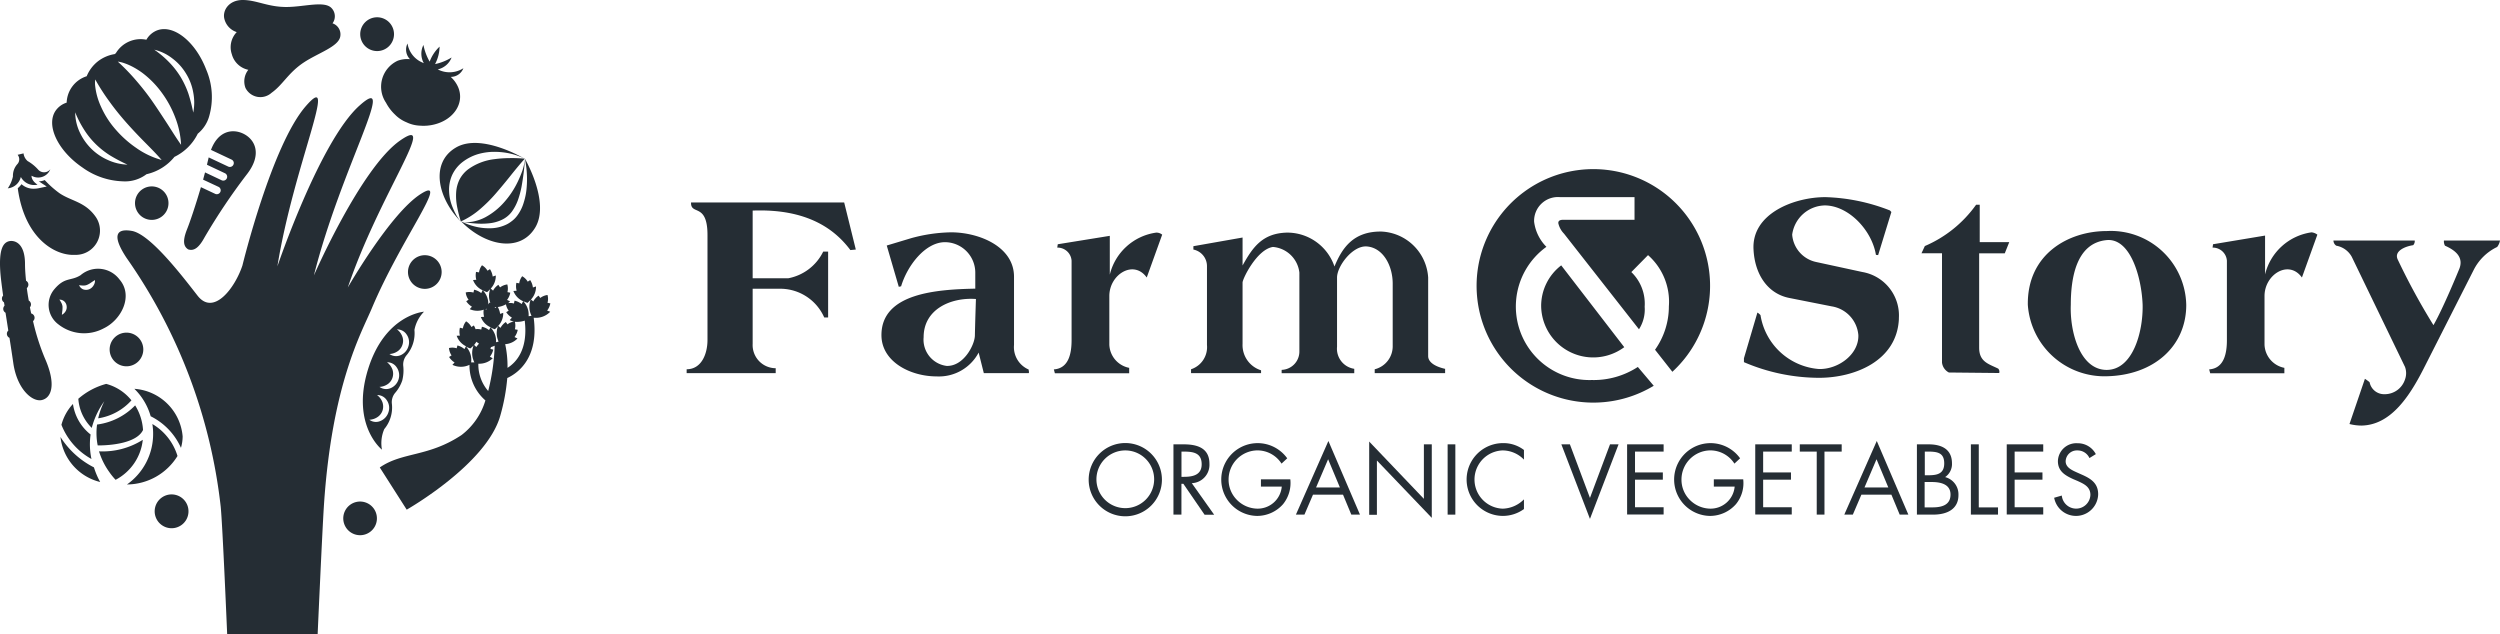 <svg id="logo" xmlns="http://www.w3.org/2000/svg" width="226.693" height="57.486" viewBox="0 0 226.693 57.486">
  <path id="パス_1" data-name="パス 1" d="M22.545,59.1s-.411-9.835-.587-11.561a48.656,48.656,0,0,0-8.532-22.534c-1.174-1.772-1.174-2.735.469-2.453s4.448,3.92,5.962,5.868c1.455,1.878,3.392-.681,4.073-2.735,0,0,2.641-10.868,5.739-14.436S28.578,16.6,27.1,25.769c0,0,3.85-11.361,7.441-14.577s-1.678,5.645-4.131,15.4c0,0,4.26-9.765,7.828-12.241s-1.89,4.871-4.753,13.333c0,0,3.838-6.7,6.608-8.474s-1.76,4-4.436,10.375c-.9,2.148-3.627,6.854-4.343,17.957-.153,2.406-.563,11.561-.563,11.561h-8.2Z" transform="translate(-1.947 -1.615)" fill="#252d34"/>
  <path id="パス_2" data-name="パス 2" d="M25.094,14.289c-.974-.458-2.265-.246-2.911,1.479l1.866.88a.343.343,0,0,1,.164.469.352.352,0,0,1-.469.164l-1.772-.833v.012c-.047.211-.106.434-.153.657l1.643.775a.352.352,0,0,1-.305.634l-1.514-.716c-.059.223-.117.434-.176.657l1.408.657a.352.352,0,0,1-.305.634l-1.3-.61c-.481,1.643-1,3.181-1.256,3.814-.4,1.009-.352,1.549.106,1.831.516.164.962-.141,1.479-1.092a55.342,55.342,0,0,1,3.791-5.657C26.878,16.179,26.185,14.806,25.094,14.289Z" transform="translate(-3.051 -2.177)" fill="#252d34"/>
  <path id="パス_3" data-name="パス 3" d="M.8,25.873c.446-.117,1.467.07,1.467,2.066,0,.423.035.939.094,1.514a.4.4,0,0,1,.211.364.438.438,0,0,1-.141.305q.07.546.176,1.127a.41.41,0,0,1,.2.352.386.386,0,0,1-.094.258c.035.188.07.376.117.563a.4.4,0,0,1,.164.692,20.579,20.579,0,0,0,1.068,3.357c1.068,2.406.6,3.6-.27,3.8s-2.265-1-2.594-3.4c-.094-.646-.211-1.42-.34-2.242a.4.4,0,0,1-.235-.364.381.381,0,0,1,.129-.293L.5,32.352A.4.4,0,0,1,.293,32a.41.41,0,0,1,.117-.282c-.012-.106-.035-.211-.047-.305a.394.394,0,0,1-.188-.34.372.372,0,0,1,.106-.27c-.117-.88-.223-1.667-.258-2.218C-.106,26.577.293,26.014.8,25.873Z" transform="translate(0.001 -3.996)" fill="#252d34"/>
  <path id="パス_4" data-name="パス 4" d="M2.077,19.245a1.613,1.613,0,0,0,1.138.411,2.337,2.337,0,0,0,.376-.035l.775-.164L3.7,19.022c-.012-.012-.035-.023-.047-.035a1.249,1.249,0,0,0,.528-.117,9.161,9.161,0,0,0,1.314,1.174c1.08.751,2.359.775,3.333,2.195a2.2,2.2,0,0,1-1.913,3.415c-1.784.094-4.566-1.491-5.176-6.044a1.961,1.961,0,0,0,.34-.364Zm-.352-2.664a.641.641,0,0,1-.023.845,1.572,1.572,0,0,0-.4,1.115,2.975,2.975,0,0,1-.469,1.08,1.341,1.341,0,0,0,1.185-1.033,1.361,1.361,0,0,0,1.514.7c-.61-.4-.54-.81-.54-.81a1.181,1.181,0,0,0,1.7-.587.718.718,0,0,1-1.092.047,3.785,3.785,0,0,0-.962-.786,1.088,1.088,0,0,1-.376-.7Z" transform="translate(-0.128 -2.544)" fill="#252d34"/>
  <path id="パス_5" data-name="パス 5" d="M24.735,4.918a1.972,1.972,0,0,1,.446-2.007A1.68,1.68,0,0,1,24.054,1.69c-.176-.751.423-1.7,1.69-1.69s2.277.646,3.979.634C31.3.622,33.1.059,33.76.716a1.073,1.073,0,0,1,.106,1.4,1.056,1.056,0,0,1,.7,1.209c-.176.915-1.983,1.467-3.3,2.336-1.42.939-1.9,2.03-2.934,2.758a1.509,1.509,0,0,1-2.359-.446,1.694,1.694,0,0,1,.258-1.643A1.958,1.958,0,0,1,24.735,4.918Z" transform="translate(-3.714 0)" fill="#252d34"/>
  <path id="パス_6" data-name="パス 6" d="M47.878,8.667a2.7,2.7,0,0,0-.692-.974,1.215,1.215,0,0,0,1.15-.786,2.313,2.313,0,0,1-2.324.106,1.75,1.75,0,0,0,1.256-1.08,4.744,4.744,0,0,1-1.5.6,3.521,3.521,0,0,0,.411-1.584,3.54,3.54,0,0,0-.9,1.361,4.8,4.8,0,0,1-.563-1.514,1.752,1.752,0,0,0,.035,1.655c-.047-.023-.106-.047-.153-.07a2.242,2.242,0,0,1-1.326-1.714,1.231,1.231,0,0,0,.223,1.42,2.546,2.546,0,0,0-1.115.141,2.595,2.595,0,0,0-1.056,3.814,4.074,4.074,0,0,0,.81,1.068,3.1,3.1,0,0,0,1.045.7,3.07,3.07,0,0,0,1.221.305A4.01,4.01,0,0,0,45.73,12C47.479,11.554,48.442,10.064,47.878,8.667Z" transform="translate(-6.318 -0.721)" fill="#252d34"/>
  <path id="パス_7" data-name="パス 7" d="M6.483,46.87a4.764,4.764,0,0,0,3.6,4.084c-.059-.117-.117-.223-.176-.34a7.16,7.16,0,0,1-.387-.986A7.726,7.726,0,0,1,6.483,46.87Z" transform="translate(-1.001 -7.247)" fill="#252d34"/>
  <path id="パス_8" data-name="パス 8" d="M15.89,44.193a5.868,5.868,0,0,1,2.746,2.864,3.79,3.79,0,0,0,.153-1.033,4.722,4.722,0,0,0-4.378-4.319A5.624,5.624,0,0,1,15.89,44.193Z" transform="translate(-2.227 -6.448)" fill="#252d34"/>
  <path id="パス_9" data-name="パス 9" d="M9.235,46.1a4.287,4.287,0,0,1-1.6-2.77,4.446,4.446,0,0,0-1.045,1.89,6.053,6.053,0,0,0,2.723,3.1,5.7,5.7,0,0,1-.106-.669A6.22,6.22,0,0,1,9.235,46.1Z" transform="translate(-1.019 -6.7)" fill="#252d34"/>
  <path id="パス_10" data-name="パス 10" d="M9.62,45.168c.023-.094.047-.188.082-.293a7.2,7.2,0,0,1,1.056-2.124A6.817,6.817,0,0,0,10.2,44.3a5.089,5.089,0,0,0,3.016-1.631,4.353,4.353,0,0,0-2.289-1.491A6.326,6.326,0,0,0,8.4,42.527,4.1,4.1,0,0,0,9.62,45.168Z" transform="translate(-1.298 -6.367)" fill="#252d34"/>
  <path id="パス_11" data-name="パス 11" d="M15.92,45.481a5.31,5.31,0,0,1,.07.869,5.6,5.6,0,0,1-2.371,4.612A5.418,5.418,0,0,0,18.2,48.38,5.061,5.061,0,0,0,15.92,45.481Z" transform="translate(-2.105 -7.032)" fill="#252d34"/>
  <path id="パス_12" data-name="パス 12" d="M14.588,47.175a6.8,6.8,0,0,1-3.967,1.045,6.36,6.36,0,0,0,.915,1.854,5.891,5.891,0,0,0,.587.728,4.635,4.635,0,0,0,2.465-3.627Z" transform="translate(-1.641 -7.294)" fill="#252d34"/>
  <path id="パス_13" data-name="パス 13" d="M14.569,45.712a4.771,4.771,0,0,0-.716-2.23A5.835,5.835,0,0,1,10.4,45.219c0,.035-.012.059-.012.094a5.744,5.744,0,0,0,.07,1.8C11.671,47.12,14.006,46.9,14.569,45.712Z" transform="translate(-1.599 -6.723)" fill="#252d34"/>
  <path id="パス_14" data-name="パス 14" d="M55.944,31.146a1.358,1.358,0,0,0-.657.27l-.153-.211a1.471,1.471,0,0,0-.481.528l-.211-.176a1.665,1.665,0,0,0,.458-1.185l-.282.094a1.526,1.526,0,0,0-.246-.669l-.223.141a1.357,1.357,0,0,0-.5-.493,1.341,1.341,0,0,0-.27.646l-.258-.047a1.558,1.558,0,0,0,.023.716l-.293.023a1.629,1.629,0,0,0,.88.927l-.129.258a1.568,1.568,0,0,0-.646-.305l-.059.258a1.184,1.184,0,0,0-.528-.035,1.325,1.325,0,0,0,.176-.164l-.27-.129a1.526,1.526,0,0,0,.293-.657l-.258-.047a1.364,1.364,0,0,0-.012-.7,1.358,1.358,0,0,0-.657.27l-.153-.235a1.471,1.471,0,0,0-.481.528l-.211-.188a1.665,1.665,0,0,0,.458-1.185l-.282.094a1.608,1.608,0,0,0-.246-.669l-.223.141a1.357,1.357,0,0,0-.5-.493,1.341,1.341,0,0,0-.27.646l-.27-.047a1.557,1.557,0,0,0,.023.716l-.293.023a1.631,1.631,0,0,0,.869.927l-.129.258a1.568,1.568,0,0,0-.646-.305l-.059.258a1.341,1.341,0,0,0-.7-.012,1.291,1.291,0,0,0,.258.657l-.211.141a1.593,1.593,0,0,0,.516.493l-.2.223a1.68,1.68,0,0,0,1.268.047,1.6,1.6,0,0,0,.035.646l-.293.023a1.629,1.629,0,0,0,.88.927l-.141.258a1.568,1.568,0,0,0-.646-.305l-.059.258a1.124,1.124,0,0,0-.516-.035,2.2,2.2,0,0,0-.153-.34l-.223.141a1.329,1.329,0,0,0-.481-.516,1.332,1.332,0,0,0-.293.646L48,34.115a1.544,1.544,0,0,0,0,.716l-.293.012a1.657,1.657,0,0,0,.845.951l-.141.258a1.616,1.616,0,0,0-.634-.329l-.07.258a1.269,1.269,0,0,0-.7-.023,1.479,1.479,0,0,0,.235.669l-.223.141a1.572,1.572,0,0,0,.5.5l-.2.211a1.776,1.776,0,0,0,1.549,0,4.2,4.2,0,0,0,1.444,3.228,6.162,6.162,0,0,1-2.171,3.145c-3.028,2-5.352,1.514-7.406,2.934l2.441,3.826s7.241-4.108,8.486-8.521a18.008,18.008,0,0,0,.634-3.415c.892-.411,2.887-1.749,2.394-5.469a1.8,1.8,0,0,0,1.5-.54l-.282-.106a1.526,1.526,0,0,0,.293-.657l-.258-.047A1.323,1.323,0,0,0,55.944,31.146Zm-3.767.845a1.305,1.305,0,0,0,.246.575l-.223.141a1.593,1.593,0,0,0,.516.493l-.2.223a1.326,1.326,0,0,0,.387.129,1.25,1.25,0,0,0-.587.258l-.153-.211a1.471,1.471,0,0,0-.481.528l-.211-.176a1.665,1.665,0,0,0,.458-1.185l-.282.094a1.692,1.692,0,0,0-.211-.622A2.079,2.079,0,0,0,52.176,31.991Zm-1.021.258h.153l-.117.082A.572.572,0,0,0,51.155,32.249Zm-1.091-1.526a2.557,2.557,0,0,0,.4.164c.106-.094.2-.188.282-.27a1.786,1.786,0,0,0,.012,1.256.291.291,0,0,1-.07-.047,1.252,1.252,0,0,0-.117.176,1.7,1.7,0,0,0-.5-1.279Zm.364,1.667c0,.023-.012.047-.012.07l-.117-.023a.892.892,0,0,0,.129-.047Zm.34,1.7a2.558,2.558,0,0,0,.4.164,3.189,3.189,0,0,0,.282-.282,1.809,1.809,0,0,0,.059,1.4l-.235.059a1.725,1.725,0,0,0-.5-1.338ZM49.5,35.383a1.355,1.355,0,0,0,.235.176,2.316,2.316,0,0,0-.246.305l-.2-.188a2.665,2.665,0,0,0,.211-.293Zm-.951.434a1.78,1.78,0,0,0,.4.176,3.334,3.334,0,0,0,.293-.27,1.891,1.891,0,0,0,.07,1.537h-.293a1.779,1.779,0,0,0-.469-1.444Zm1.127,1.561a1.743,1.743,0,0,0,1.3-.493l-.258-.141a1.568,1.568,0,0,0,.305-.646l-.258-.059a.672.672,0,0,0,.047-.164,2.482,2.482,0,0,0,.34-.129,19.013,19.013,0,0,1-.587,4.108,3.651,3.651,0,0,1-.892-2.476Zm2.641.376a9.464,9.464,0,0,0-.211-2.148,1.688,1.688,0,0,0,1.115-.516l-.27-.129a1.526,1.526,0,0,0,.293-.657l-.258-.047a1.421,1.421,0,0,0,0-.681,2.168,2.168,0,0,0,.892-.106C54.2,36.111,53.08,37.273,52.317,37.754Zm2.171-4.718-.258.035a1.76,1.76,0,0,0-.5-1.373,2.558,2.558,0,0,0,.4.164,3.187,3.187,0,0,0,.282-.282,1.836,1.836,0,0,0,.082,1.455Z" transform="translate(-6.297 -4.398)" fill="#252d34"/>
  <path id="パス_15" data-name="パス 15" d="M40.863,44.076a3.051,3.051,0,0,0,.692-2.265,1.317,1.317,0,0,1,.317-1.045,3.364,3.364,0,0,0,.622-1.1,3.756,3.756,0,0,0,.094-1.268,1.32,1.32,0,0,1,.317-1.045,3.082,3.082,0,0,0,.692-2.265,3.2,3.2,0,0,1,.869-1.655s-3.568.258-5.094,5.281,1.279,7.23,1.279,7.23a3.23,3.23,0,0,1,.211-1.866Zm.469-6.807a1.433,1.433,0,0,0,.786-.282,1.127,1.127,0,0,0,.4-.587,1.079,1.079,0,0,0-.012-.692,1.385,1.385,0,0,0-.493-.669,1.011,1.011,0,0,1,.88.469,1.208,1.208,0,0,1,.153,1.08,1.262,1.262,0,0,1-.728.8,1.045,1.045,0,0,1-.986-.117Zm-.9,2.981a1.433,1.433,0,0,0,.786-.282,1.127,1.127,0,0,0,.4-.587,1.164,1.164,0,0,0-.012-.692,1.44,1.44,0,0,0-.493-.669,1.011,1.011,0,0,1,.88.469,1.248,1.248,0,0,1,.164,1.08,1.262,1.262,0,0,1-.728.8,1.028,1.028,0,0,1-1-.117Zm-.915,2.981a1.433,1.433,0,0,0,.786-.282,1.148,1.148,0,0,0,.411-.587,1.2,1.2,0,0,0-.012-.7,1.44,1.44,0,0,0-.493-.669,1.011,1.011,0,0,1,.88.469,1.208,1.208,0,0,1,.153,1.08,1.262,1.262,0,0,1-.728.8,1,1,0,0,1-1-.106Z" transform="translate(-6.017 -5.169)" fill="#252d34"/>
  <path id="パス_16" data-name="パス 16" d="M8.129,29.4c-.9.575-1.42.141-2.383,1.268a2.2,2.2,0,0,0,.352,3.2,3.762,3.762,0,0,0,4.108.364c1.6-.763,2.723-2.946,1.432-4.436a2.432,2.432,0,0,0-3.509-.4ZM6.85,32.226a.7.7,0,0,1-.106.469A.822.822,0,0,1,6.416,33c.012-.153.035-.293.047-.411s.012-.235.012-.329a1.009,1.009,0,0,0-.082-.293,2.793,2.793,0,0,0-.2-.34.617.617,0,0,1,.434.153A.681.681,0,0,1,6.85,32.226Zm2.441-1.89a.842.842,0,0,1-.4.352.777.777,0,0,1-.563,0,.688.688,0,0,1-.352-.376,2.013,2.013,0,0,0,.434.035.735.735,0,0,0,.317-.07,1.678,1.678,0,0,0,.305-.176c.117-.07.235-.164.387-.246a.785.785,0,0,1-.129.481Z" transform="translate(-0.805 -4.457)" fill="#252d34"/>
  <path id="パス_17" data-name="パス 17" d="M15.1,3.241a1.917,1.917,0,0,0-.962.845,2.613,2.613,0,0,0-2.77,1.221l-.106.082a3.358,3.358,0,0,0-1.537.669,3.323,3.323,0,0,0-1,1.338A2.6,2.6,0,0,0,6.909,9.79a1.92,1.92,0,0,0-1,.728c-.9,1.314.188,3.627,2.429,5.152a6.607,6.607,0,0,0,3.674,1.256,3.212,3.212,0,0,0,2.136-.646,4.548,4.548,0,0,0,2.535-1.573,4.577,4.577,0,0,0,2.113-2.1,3.141,3.141,0,0,0,1.033-1.573,6.312,6.312,0,0,0-.27-4.249C18.587,4.25,16.592,2.666,15.1,3.241ZM10.665,15a5.008,5.008,0,0,1-1.526-1.033,5.178,5.178,0,0,1-1.056-1.514,4.3,4.3,0,0,1-.4-1.784,9.286,9.286,0,0,0,.8,1.561,7.205,7.205,0,0,0,1.056,1.314,7.648,7.648,0,0,0,1.326,1.045,15.07,15.07,0,0,0,1.561.822A4.6,4.6,0,0,1,10.665,15Zm2.606-1.068a9.691,9.691,0,0,1-1.878-1.655,8.137,8.137,0,0,1-1.373-2.124,6.273,6.273,0,0,1-.411-1.2A5.947,5.947,0,0,1,9.5,8.323a2.292,2.292,0,0,1,0-.634,19.213,19.213,0,0,0,1.3,2.019c.446.622.939,1.232,1.444,1.807s1.045,1.15,1.6,1.714,1.127,1.127,1.678,1.76a7.333,7.333,0,0,1-2.253-1.056Zm2.312-4.976a9.382,9.382,0,0,1,1.185,2.218,7.888,7.888,0,0,1,.516,2.441c-.493-.692-.9-1.373-1.338-2.042s-.857-1.314-1.3-1.948-.927-1.244-1.432-1.831A19.112,19.112,0,0,0,11.545,6.07a2.834,2.834,0,0,1,.622.153,5.164,5.164,0,0,1,.587.246,6.874,6.874,0,0,1,1.08.669A8.568,8.568,0,0,1,15.583,8.957ZM17.73,7.149a4.826,4.826,0,0,1,.657,1.725,4.744,4.744,0,0,1,0,1.819,15.023,15.023,0,0,0-.434-1.7,7.981,7.981,0,0,0-.716-1.537,7.61,7.61,0,0,0-1.045-1.338A8.94,8.94,0,0,0,14.855,4.99a4.216,4.216,0,0,1,1.631.786A4.781,4.781,0,0,1,17.73,7.149Z" transform="translate(-0.864 -0.483)" fill="#252d34"/>
  <path id="パス_18" data-name="パス 18" d="M54.623,19.11a7.863,7.863,0,0,1-1.209,1.831,6.164,6.164,0,0,1-1.749,1.4,4,4,0,0,1-1.068.376,2.878,2.878,0,0,1-.951.035,9.048,9.048,0,0,0,1.115.141,6.406,6.406,0,0,0,1.256-.012,3.48,3.48,0,0,0,1.162-.317,2.413,2.413,0,0,0,.892-.716,4.317,4.317,0,0,0,.563-1.056,8.344,8.344,0,0,0,.329-1.209,22.738,22.738,0,0,0,.317-2.559,5.529,5.529,0,0,1-.235,1.08,10.79,10.79,0,0,1-.423,1.009Z" transform="translate(-7.675 -2.632)" fill="#252d34"/>
  <path id="パス_19" data-name="パス 19" d="M52.492,20.2c.434-.5.869-1.021,1.3-1.561s.869-1.08,1.361-1.631c-.469-.035-.939-.059-1.4-.047a10.29,10.29,0,0,0-1.35.094,5.068,5.068,0,0,0-2.359.9,2.757,2.757,0,0,0-.786.9,3.015,3.015,0,0,0-.329,1.185,5.019,5.019,0,0,0,.082,1.314,11.962,11.962,0,0,0,.34,1.35,7.118,7.118,0,0,0,1.725-1.1A13.3,13.3,0,0,0,52.492,20.2Z" transform="translate(-7.564 -2.623)" fill="#252d34"/>
  <path id="パス_20" data-name="パス 20" d="M48.357,21.231a4.2,4.2,0,0,1-.34-1.432,3.3,3.3,0,0,1,.258-1.526,3.169,3.169,0,0,1,.986-1.232,4.393,4.393,0,0,1,1.361-.692,5.341,5.341,0,0,1,1.467-.211,6.553,6.553,0,0,1,1.444.153,5.122,5.122,0,0,1,.692.2,4.614,4.614,0,0,1,.657.282s-3.943-2.383-6.256-1.021-1.7,4.519.458,6.725a3.5,3.5,0,0,1-.411-.587,6.767,6.767,0,0,1-.317-.657Z" transform="translate(-7.29 -2.37)" fill="#252d34"/>
  <path id="パス_21" data-name="パス 21" d="M56.165,23.288c1.4-2.289-.927-6.267-.927-6.267A8.972,8.972,0,0,1,55.4,19.65a5.887,5.887,0,0,1-.258,1.326,3.756,3.756,0,0,1-.622,1.244,2.347,2.347,0,0,1-.516.5,2.5,2.5,0,0,1-.622.352,3.425,3.425,0,0,1-1.361.258,5.1,5.1,0,0,1-1.338-.164,5.569,5.569,0,0,1-1.232-.469C51.611,24.92,54.769,25.577,56.165,23.288Z" transform="translate(-7.645 -2.632)" fill="#252d34"/>
  <path id="パス_22" data-name="パス 22" d="M14.48,21.5a1.518,1.518,0,1,1,.449,1.086A1.532,1.532,0,0,1,14.48,21.5Z" transform="translate(-2.238 -3.087)" fill="#252d34"/>
  <path id="パス_23" data-name="パス 23" d="M36.818,55.321a1.526,1.526,0,1,1,.451,1.083A1.532,1.532,0,0,1,36.818,55.321Z" transform="translate(-5.692 -8.316)" fill="#252d34"/>
  <path id="パス_24" data-name="パス 24" d="M16.59,54.56a1.533,1.533,0,1,1,.449,1.089,1.532,1.532,0,0,1-.449-1.089Z" transform="translate(-2.564 -8.2)" fill="#252d34"/>
  <path id="パス_25" data-name="パス 25" d="M43.76,28.9a1.526,1.526,0,1,1,1.526,1.526A1.526,1.526,0,0,1,43.76,28.9Z" transform="translate(-6.765 -4.233)" fill="#252d34"/>
  <path id="パス_26" data-name="パス 26" d="M38.637,3.385a1.532,1.532,0,1,1,1.532,1.532,1.532,1.532,0,0,1-1.532-1.532Z" transform="translate(-5.973 -0.286)" fill="#252d34"/>
  <path id="パス_27" data-name="パス 27" d="M11.759,37.206a1.526,1.526,0,1,1,1.526,1.526A1.526,1.526,0,0,1,11.759,37.206Z" transform="translate(-1.817 -5.517)" fill="#252d34"/>
  <path id="パス_28" data-name="パス 28" d="M88.99,25.985l-.493.047c-1.42-1.9-3.932-3.767-8.861-3.58v6.138h3.228a4.445,4.445,0,0,0,3.169-2.418h.446v5.974h-.352a4.362,4.362,0,0,0-3.885-2.606H79.636v5a2.1,2.1,0,0,0,2.089,2.206v.446H73.65v-.352c1.35,0,1.89-1.4,1.89-2.652V24.671c0-2.981-1.537-1.749-1.491-2.958H87.934Z" transform="translate(-11.387 -3.357)" fill="#252d34"/>
  <path id="パス_29" data-name="パス 29" d="M107.9,37.69h-4.073l-.469-1.866a4.077,4.077,0,0,1-3.814,2.16c-2.371,0-5-1.326-5-3.744,0-3.791,4.976-4.143,8.509-4.213V28.559a2.764,2.764,0,0,0-2.746-2.746c-1.784,0-3.415,2.113-3.979,4l-.211.047-1.092-3.744,2.183-.657a14.37,14.37,0,0,1,3.7-.54c2.559.023,5.657,1.326,5.657,4.026v6.185a2.21,2.21,0,0,0,1.326,2.23C107.9,37.5,107.948,37.6,107.9,37.69Zm-4.789-6.725c-2.277-.164-4.742.927-4.742,3.462a2.4,2.4,0,0,0,2.089,2.606c1.537.047,2.535-1.89,2.559-2.746C103.042,33.007,103.112,30.965,103.112,30.965Z" transform="translate(-14.617 -3.853)" fill="#252d34"/>
  <path id="パス_30" data-name="パス 30" d="M122.86,25.136l-1.4,3.885c-1.185-1.655-3.392-.282-3.392,1.678v4.4a2.223,2.223,0,0,0,1.8,2.113v.493h-6.737l-.094-.352c1.35-.094,1.608-1.444,1.608-2.652V27.495a1.271,1.271,0,0,0-1.3-1.185l.047-.305,4.718-.763v3.521a5.047,5.047,0,0,1,4.213-3.814.837.837,0,0,1,.54.188Z" transform="translate(-17.477 -3.857)" fill="#252d34"/>
  <path id="パス_31" data-name="パス 31" d="M150.78,37.677h-6.373v-.352a2.147,2.147,0,0,0,1.631-2.136V29.555c0-1.608-.857-3.251-2.347-3.368-1.3-.094-2.7,1.8-2.7,2.817v6.279a1.844,1.844,0,0,0,1.561,2v.4h-6.584v-.305a1.662,1.662,0,0,0,1.608-1.7V28.557a2.628,2.628,0,0,0-2.394-2.324c-1.455.211-2.758,2.887-2.758,3.228v5.563a2.392,2.392,0,0,0,1.678,2.394v.258h-6.349v-.352a2.113,2.113,0,0,0,1.444-2.206V28.006a1.534,1.534,0,0,0-1.232-1.537v-.305l4.46-.786v2.535c.9-1.608,1.772-2.934,4.049-2.981a4.523,4.523,0,0,1,4.284,3.075c.681-1.655,1.7-3.216,4.284-3.169A4.449,4.449,0,0,1,149.254,29v7.124c0,.646.81,1,1.537,1.162v.387Z" transform="translate(-19.752 -3.84)" fill="#252d34"/>
  <path id="パス_32" data-name="パス 32" d="M201.111,32.153c-.153,3.838-4,5.375-7.253,5.375a17.331,17.331,0,0,1-6.8-1.42v-.352l1.221-4.143a1.035,1.035,0,0,1,.282.235,5.821,5.821,0,0,0,5.293,4.882c1.749.047,3.638-1.326,3.58-3.075a2.877,2.877,0,0,0-2.418-2.606l-3.85-.763c-2.007-.4-3.134-2.206-3.239-4.4-.176-3.275,3.72-4.742,6.514-4.742a17.279,17.279,0,0,1,5.857,1.209l.129.141-1.2,3.908-.2-.023c-.364-2.23-2.476-4.472-4.636-4.483a3.051,3.051,0,0,0-2.958,2.652,2.753,2.753,0,0,0,2.218,2.488l4.155.9a4,4,0,0,1,3.3,4.213Z" transform="translate(-28.923 -3.269)" fill="#252d34"/>
  <path id="パス_33" data-name="パス 33" d="M214.053,25.367l-.4,1H211.33V34.92c0,1.279.833,1.467,1.725,1.9a.406.406,0,0,1,.094.4l-4.566-.047a1.167,1.167,0,0,1-.622-.9V26.364H206.1l.305-.657a11.039,11.039,0,0,0,4.648-3.744h.329v3.392h2.676Z" transform="translate(-31.866 -3.396)" fill="#252d34"/>
  <path id="パス_34" data-name="パス 34" d="M231.873,31.481c0,3.744-2.934,6.373-7.206,6.467a6.967,6.967,0,0,1-7.159-6.467c-.07-4.6,3.674-6.7,7.159-6.7a6.841,6.841,0,0,1,7.206,6.7Zm-3.955,0c-.094-2.535-1.115-6.068-3.251-5.88-2.793.258-3.263,3.486-3.263,5.88-.094,2.394.81,5.892,3.263,5.892C227.014,37.361,227.965,33.969,227.918,31.481Z" transform="translate(-33.63 -3.83)" fill="#252d34"/>
  <path id="パス_35" data-name="パス 35" d="M246.77,25.132l-1.4,3.885c-1.185-1.655-3.392-.282-3.392,1.678v4.4a2.223,2.223,0,0,0,1.8,2.113V37.7h-6.725l-.094-.352c1.35-.094,1.608-1.444,1.608-2.652V27.491a1.278,1.278,0,0,0-1.3-1.185L237.31,26l4.718-.786v3.521a5.06,5.06,0,0,1,4.213-3.814,1.009,1.009,0,0,1,.528.211Z" transform="translate(-36.638 -3.853)" fill="#252d34"/>
  <path id="パス_36" data-name="パス 36" d="M265.391,25.795a1.327,1.327,0,0,1-.258.587,4.62,4.62,0,0,0-2.136,2.1l-4.542,8.955c-1.35,2.652-3.04,5.094-5.622,5.141a4.494,4.494,0,0,1-1.091-.141l1.4-4.1a4.757,4.757,0,0,1,.423.305,1.344,1.344,0,0,0,1.373,1.091,1.931,1.931,0,0,0,1.843-1.35,1.653,1.653,0,0,0,0-1.115l-4.835-10a2,2,0,0,0-1.4-1,.57.57,0,0,1-.258-.469h7.371a.539.539,0,0,1-.141.423c-.681.094-1.772.516-1.4,1.3a60.648,60.648,0,0,0,3.239,5.95c.9-1.561,2.3-5,2.3-5,.54-1.185-.387-1.819-1.256-2.206a.809.809,0,0,1-.094-.469h5.082Z" transform="translate(-38.698 -3.988)" fill="#252d34"/>
  <path id="パス_37" data-name="パス 37" d="M173,36.077a7.332,7.332,0,0,1-4.19,1.185,6.669,6.669,0,0,1-4.1-12.077,3.92,3.92,0,0,1-1.115-2.277,2.162,2.162,0,0,1,2.347-2.23H172.7v2.054h-6.443c-.376,0-.469.117-.469.305a1.962,1.962,0,0,0,.516.951l6.8,8.673a3.321,3.321,0,0,0,.516-2.042,3.983,3.983,0,0,0-1.209-3.145l1.514-1.537a5.634,5.634,0,0,1,1.89,4.648,6.785,6.785,0,0,1-1.255,3.931l1.572,2a10.586,10.586,0,1,0-1.69,1.268Z" transform="translate(-24.486 -2.803)" fill="#252d34"/>
  <path id="パス_38" data-name="パス 38" d="M165.307,32.181a4.722,4.722,0,0,0,7.535,3.7l-5.716-7.418a4.636,4.636,0,0,0-1.819,3.72Z" transform="translate(-25.559 -4.4)" fill="#252d34"/>
  <path id="パス_39" data-name="パス 39" d="M123.414,50.832a3.321,3.321,0,1,1-3.321-3.31,3.321,3.321,0,0,1,3.321,3.31Zm-5.939,0a2.617,2.617,0,1,0,2.617-2.641A2.617,2.617,0,0,0,117.476,50.832Z" transform="translate(-18.054 -7.348)" fill="#252d34"/>
  <path id="パス_40" data-name="パス 40" d="M126.581,54.034h-.716V47.661h.927c1.209,0,2.336.317,2.336,1.76a1.665,1.665,0,0,1-1.6,1.76l2.03,2.864h-.868l-1.925-2.805h-.176v2.793Zm0-3.427h.223c.8,0,1.62-.153,1.62-1.138,0-1.045-.775-1.15-1.62-1.15h-.211v2.289Z" transform="translate(-19.46 -7.369)" fill="#252d34"/>
  <path id="パス_41" data-name="パス 41" d="M137.257,50.811a3.052,3.052,0,0,1-.657,2.253,3.136,3.136,0,0,1-2.359,1.068,3.3,3.3,0,1,1,2.735-5.223l-.516.481a2.594,2.594,0,0,0-2.195-1.2,2.643,2.643,0,0,0-2.606,2.664,2.582,2.582,0,0,0,.739,1.807,2.66,2.66,0,0,0,1.807.81,2.191,2.191,0,0,0,2.277-2h-1.89v-.657h2.664Z" transform="translate(-20.254 -7.35)" fill="#252d34"/>
  <path id="パス_42" data-name="パス 42" d="M140.548,52.171l-.775,1.807H139l2.946-6.678,2.864,6.678h-.786l-.751-1.807Zm1.373-3.216-1.092,2.559h2.16Z" transform="translate(-21.491 -7.313)" fill="#252d34"/>
  <path id="パス_43" data-name="パス 43" d="M146.842,47.342l4.976,5.211V47.612h.716v6.666l-4.976-5.2V54h-.7V47.342Z" transform="translate(-22.704 -7.32)" fill="#252d34"/>
  <path id="パス_44" data-name="パス 44" d="M155.974,54.034h-.7V47.661h.7Z" transform="translate(-24.007 -7.369)" fill="#252d34"/>
  <path id="パス_45" data-name="パス 45" d="M162.521,49.038a2.71,2.71,0,0,0-1.948-.845,2.642,2.642,0,0,0,.012,5.281,2.8,2.8,0,0,0,1.925-.845v.88a3.259,3.259,0,0,1-1.9.622,3.3,3.3,0,0,1,0-6.6,3.051,3.051,0,0,1,1.9.622v.88Z" transform="translate(-24.322 -7.35)" fill="#252d34"/>
  <path id="パス_46" data-name="パス 46" d="M170.067,52.52l1.819-4.859h.775l-2.594,6.76-2.594-6.76h.775Z" transform="translate(-25.894 -7.369)" fill="#252d34"/>
  <path id="パス_47" data-name="パス 47" d="M174.526,47.661h3.31v.657h-2.594v1.89h2.523v.657h-2.523v2.5h2.594v.657h-3.31Z" transform="translate(-26.984 -7.369)" fill="#252d34"/>
  <path id="パス_48" data-name="パス 48" d="M185.834,50.811a3,3,0,0,1-.657,2.253,3.136,3.136,0,0,1-2.359,1.068,3.3,3.3,0,1,1,2.735-5.223l-.516.481a2.594,2.594,0,0,0-2.195-1.2,2.643,2.643,0,0,0-2.605,2.664,2.582,2.582,0,0,0,.739,1.807,2.66,2.66,0,0,0,1.807.81,2.191,2.191,0,0,0,2.277-2h-1.89v-.657h2.664Z" transform="translate(-27.765 -7.35)" fill="#252d34"/>
  <path id="パス_49" data-name="パス 49" d="M188.27,47.661h3.31v.657h-2.594v1.89h2.523v.657h-2.523v2.5h2.594v.657h-3.31Z" transform="translate(-29.109 -7.369)" fill="#252d34"/>
  <path id="パス_50" data-name="パス 50" d="M195.3,54.034h-.716V48.318h-1.537v-.657h3.8v.657h-1.561v5.716Z" transform="translate(-29.848 -7.369)" fill="#252d34"/>
  <path id="パス_51" data-name="パス 51" d="M199.371,52.171l-.775,1.807h-.775l2.946-6.678,2.864,6.678h-.786l-.751-1.807Zm1.373-3.216-1.091,2.559h2.16Z" transform="translate(-30.586 -7.313)" fill="#252d34"/>
  <path id="パス_52" data-name="パス 52" d="M205.61,47.661h1.056c1.162,0,2.124.423,2.124,1.725a1.426,1.426,0,0,1-.622,1.244,1.617,1.617,0,0,1,1.209,1.631c0,1.268-1.021,1.772-2.289,1.772H205.61Zm.716,2.805h.27c.8,0,1.491-.094,1.491-1.08,0-.962-.61-1.068-1.479-1.068h-.282Zm0,2.911h.7c.8,0,1.631-.188,1.631-1.162s-.951-1.138-1.725-1.138h-.622v2.3Z" transform="translate(-31.79 -7.369)" fill="#252d34"/>
  <path id="パス_53" data-name="パス 53" d="M212.1,53.377h1.76v.657H211.4V47.661h.716v5.716Z" transform="translate(-32.686 -7.369)" fill="#252d34"/>
  <path id="パス_54" data-name="パス 54" d="M215.245,47.661h3.31v.657h-2.594v1.89h2.523v.657h-2.523v2.5h2.594v.657h-3.31Z" transform="translate(-33.28 -7.369)" fill="#252d34"/>
  <path id="パス_55" data-name="パス 55" d="M223.53,48.885a1.174,1.174,0,0,0-1.1-.692,1.015,1.015,0,0,0-1.056.986c0,.552.563.8,1,1l.422.188c.833.364,1.526.775,1.526,1.8a2.012,2.012,0,0,1-3.99.317l.692-.2a1.307,1.307,0,0,0,1.279,1.185,1.291,1.291,0,0,0,1.314-1.244c0-.739-.587-1-1.174-1.268l-.387-.164c-.739-.34-1.385-.716-1.385-1.631a1.67,1.67,0,0,1,1.784-1.62,1.838,1.838,0,0,1,1.655.986Z" transform="translate(-34.066 -7.349)" fill="#252d34"/>
</svg>
